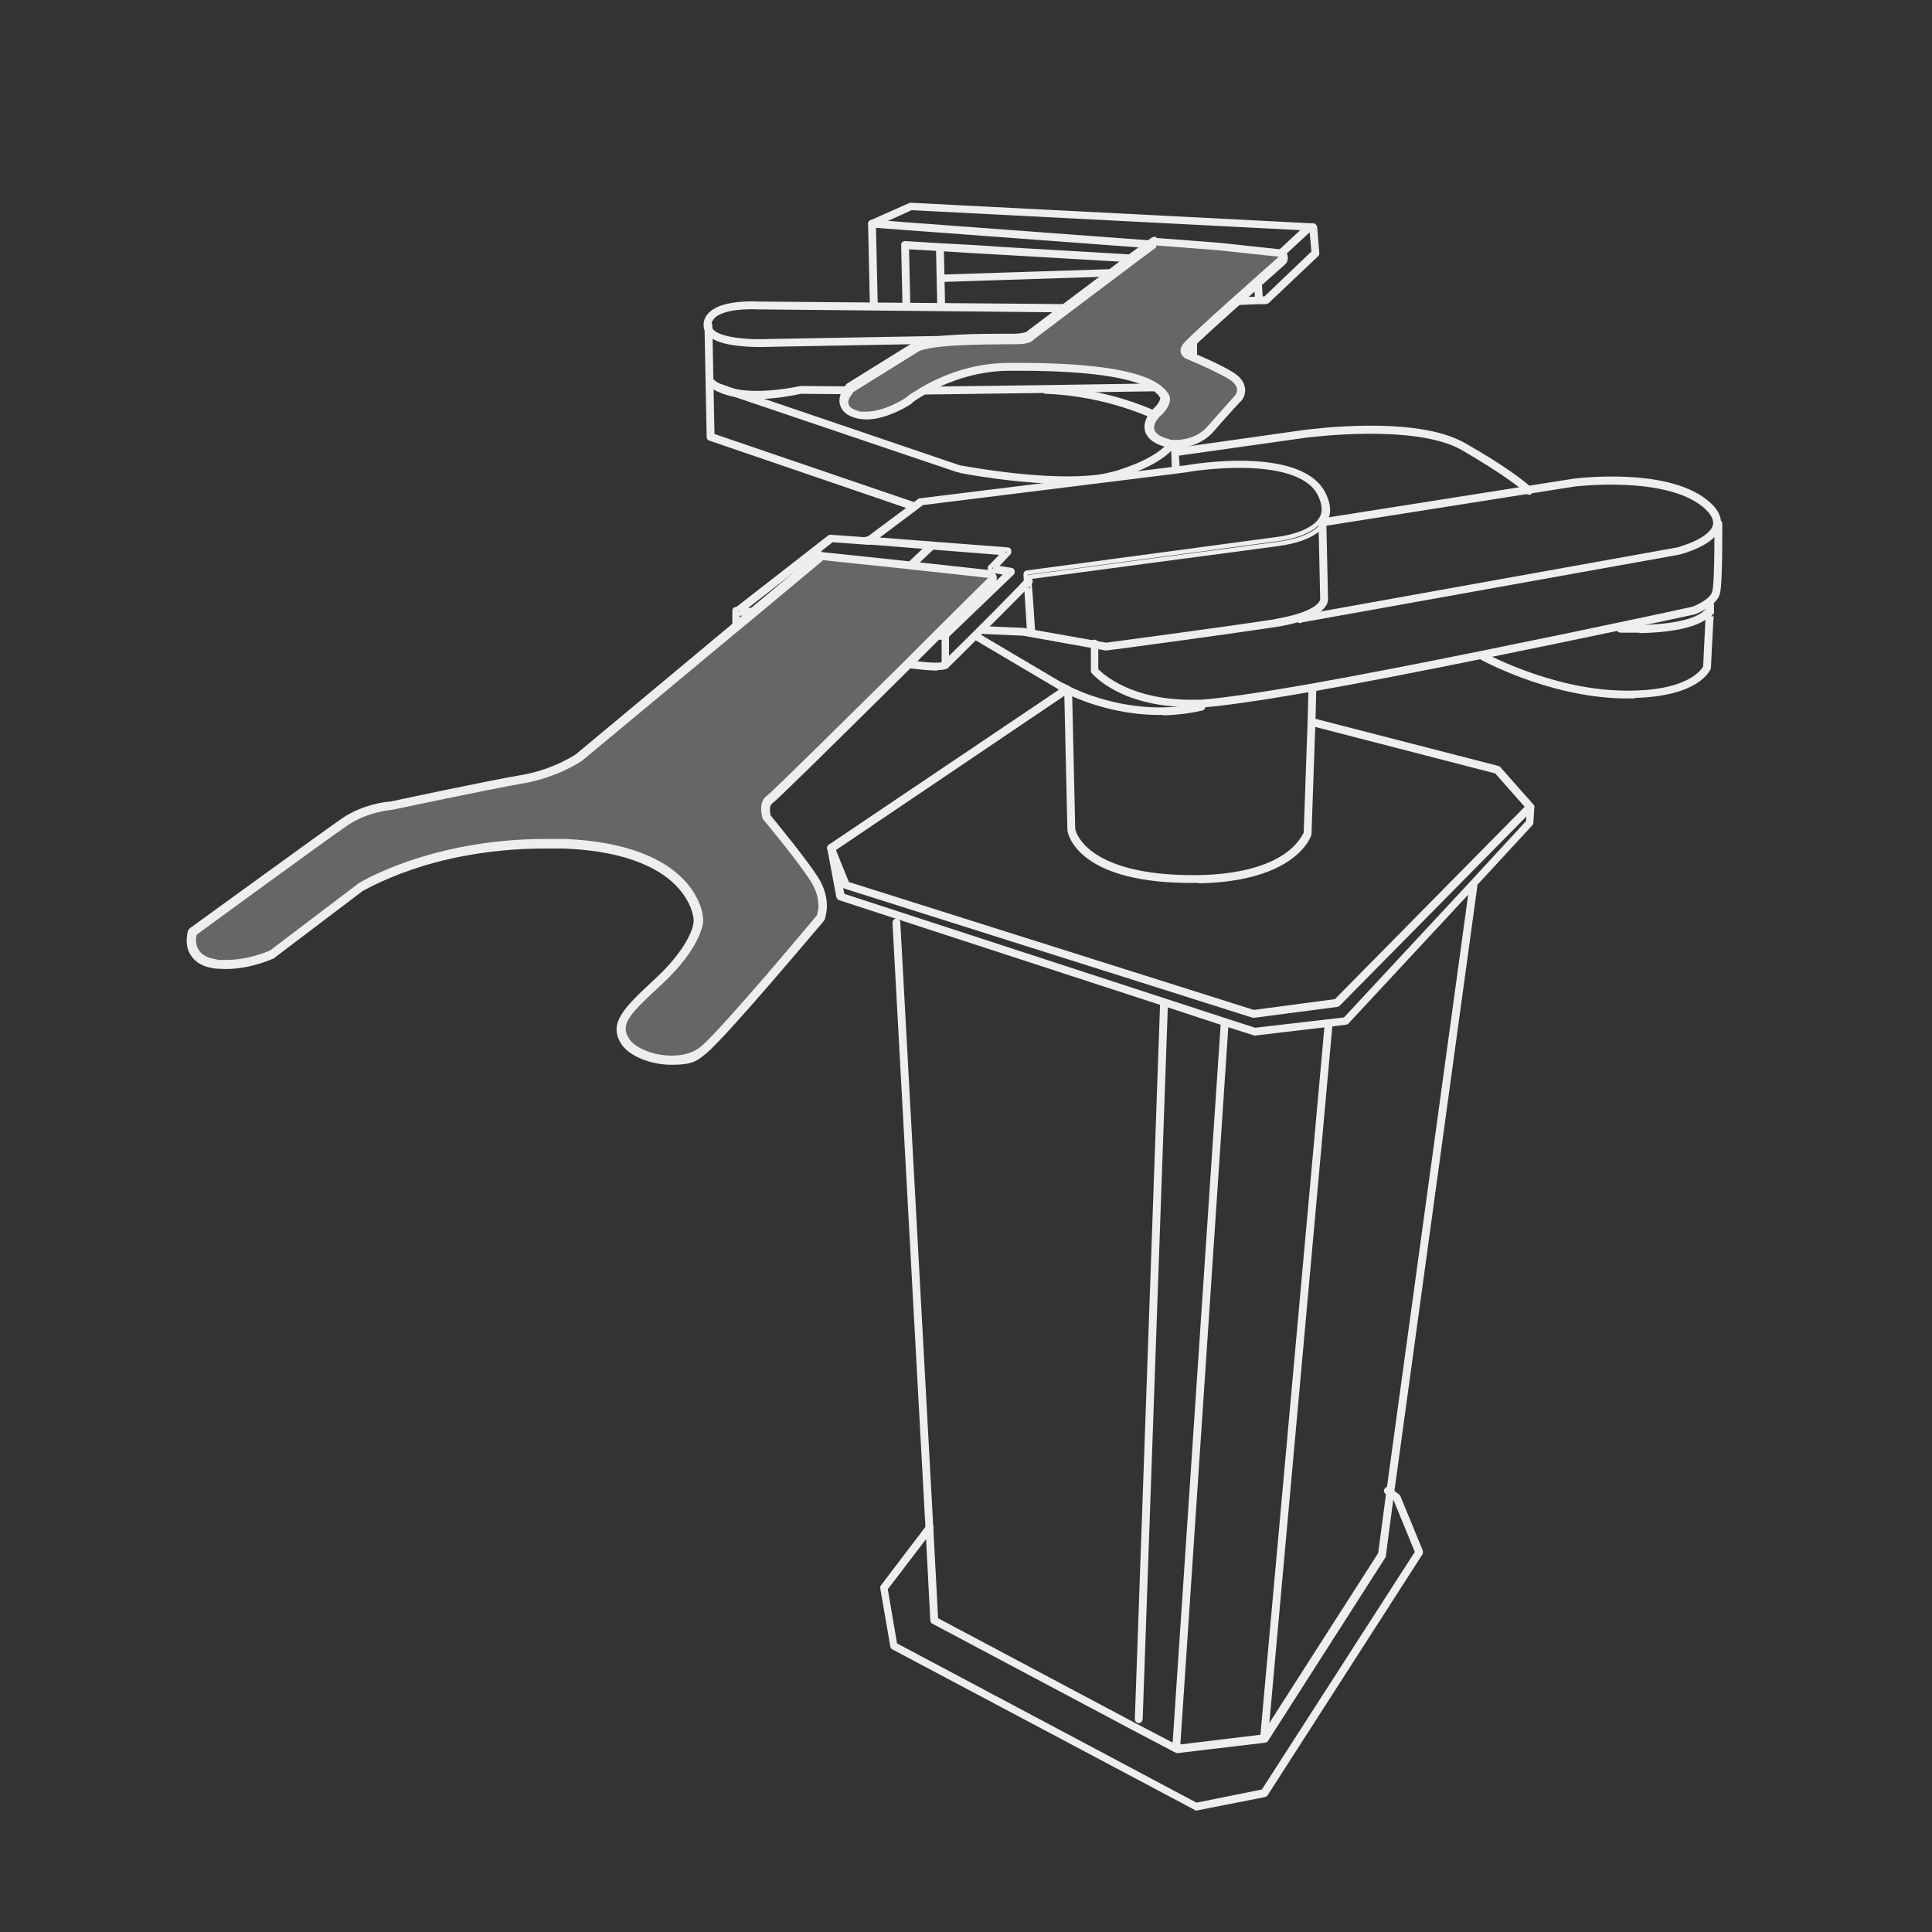 <?xml version="1.0" encoding="UTF-8"?>
<svg id="_圖層_1" xmlns="http://www.w3.org/2000/svg" version="1.1" viewBox="0 0 444 444">
  <rect x="0" y="0" width="444" height="444" fill="#333333" stroke="none"/>
  <!-- Generator: Adobe Illustrator 29.0.1, SVG Export Plug-In . SVG Version: 2.1.0 Build 192)  -->
  <defs>
    <style>
      .st0 {
        fill: #666;
      }

      .st1 {
        fill: none;
        stroke: #eee;
        stroke-linecap: round;
        stroke-linejoin: round;
      }

      .st2 {
        fill: #eee;
      }
    </style>
  </defs>
  <g>
    <path class="st1" d="M282.1,69.7c-.2,0-.4-.2-.4-.4,0-.2.2-.4.4-.4l8.7-.3,11.1-10.6-.5-5.5h-.5s-91.5-4.7-91.5-4.7l-8.6,3.9.4,18c0,.2-.2.4-.4.4s-.4-.2-.4-.4l-.4-18.2c0-.2,0-.3.2-.4l9-4c0,0,.1,0,.2,0l91.6,4.7h.8c.2,0,.3.2.4.4l.5,6c0,.1,0,.2-.1.3l-11.4,10.8c0,0-.2.1-.3.1h-1.6s-7.3.3-7.3.3h0Z"/>
    <path class="st1" d="M293.7,58.7s0,0,0,0l-13.9-1-79.4-5.9c-.2,0-.4-.2-.4-.4,0-.2.2-.4.4-.4l79.4,5.9,13.9,1c.2,0,.4.2.4.4,0,.2-.2.4-.4.4Z"/>
    <path class="st1" d="M208.3,70.4c-.2,0-.4-.2-.4-.4l-.3-13.7c0-.1,0-.2.1-.3,0,0,.2-.1.3-.1,0,0,3.2.2,8.1.5,4.1.2,9.5.5,15,.9,13.2.8,28.2,1.6,30.3,1.8h.2c.2,0,.4.2.4.4s-.2.4-.4.4h-.2c-2.1-.2-17.1-1-30.3-1.8-5.6-.3-10.9-.6-15-.9-3.8-.2-6.6-.4-7.7-.4l.3,13.3c0,.2-.2.4-.4.4Z"/>
    <path class="st1" d="M216.3,70.9c-.2,0-.4-.2-.4-.4l-.3-13.7c0-.2.2-.4.4-.4s.4.2.4.4l.3,13.7c0,.2-.2.4-.4.4Z"/>
    <path class="st1" d="M238.9,78.1h-1.6s-60.3,1.1-60.3,1.1c0,0-3.6.2-7.1-.2-4.9-.5-7.5-1.9-7.7-4.1v-.3c0-1,.5-1.9,1.3-2.6,3-2.7,10.5-2.2,10.8-2.2l71.8.6h1.6c.2,0,.4.2.4.5,0,.2-.2.4-.4.4h-1.6s-71.8-.7-71.8-.7c0,0-7.5-.5-10.3,2-.6.6-1,1.2-1,2v.3c.3,3.5,10.2,3.7,14,3.5l61.9-1.1c.2,0,.4.2.4.4s-.2.4-.4.4Z"/>
    <path class="st1" d="M209.5,116.6s0,0-.1,0l-46.2-15.8c-.2,0-.3-.2-.3-.4l-.5-25.7c0-.2.2-.4.4-.4s.4.2.4.4l.5,25.4,46,15.7c.2,0,.3.3.2.5,0,.2-.2.3-.4.3Z"/>
    <path class="st1" d="M174.7,91.1c-2,0-4,0-5.9-.4-2.6-.5-4.5-1.4-5.8-2.6-.2-.2-.2-.4,0-.6s.4-.2.6,0c1.2,1.2,3,1.9,5.4,2.4,6.4,1.3,14.9-.7,15-.7,0,0,0,0,0,0l23,.2c.2,0,.4.2.4.4,0,.2-.2.4-.4.4l-23-.2c-.5.1-4.7,1.1-9.4,1.2Z"/>
    <path class="st1" d="M247,110.7c-11.9.3-26.6-2.5-26.7-2.6l-55.6-18.8c-.2,0-.3-.3-.3-.5,0-.2.3-.3.5-.3l4,1.4,51.5,17.5c.1,0,17.5,3.4,29.8,2.4,1.5-.1,3-.3,4.3-.6.9-.2,1.8-.4,2.7-.7,11-3.5,12.3-7.5,12.3-7.5,0-.2.2-.3.4-.3.2,0,.3.2.4.4v2.5c.1,0,.3,3.8.3,3.8,0,.2-.2.4-.4.4h0c-.2,0-.4-.2-.4-.4l-.2-5c-1.2,1.5-4.3,4.3-12.1,6.8-.9.3-1.8.5-2.8.7-1.3.3-2.9.5-4.4.6-1.1,0-2.2.1-3.3.2Z"/>
    <path class="st1" d="M265.7,95.9c0,0-.1,0-.2,0-.1,0-10.8-5.4-25.2-5.9-.2,0-.4-.2-.4-.4,0-.2.2-.4.4-.4,14.6.5,25.5,5.9,25.6,6,.2.1.3.3.2.5,0,.1-.2.2-.3.2Z"/>
    <path class="st1" d="M267,89.4h0s-26.7.4-26.7.4l-30.4.4c-.2,0-.4-.2-.4-.4,0-.2.2-.4.4-.4h0s30.4-.4,30.4-.4l26.7-.4c.2,0,.4.2.4.4,0,.2-.2.4-.4.4Z"/>
    <path class="st1" d="M274.3,83.5c-.2,0-.4-.2-.4-.4v-6.1c-.1-.2,0-.4.3-.4s.4.2.4.4v6.1c.1.2,0,.4-.3.4Z"/>
    <path class="st1" d="M289.3,69c-.2,0-.4-.2-.4-.4l-.3-5.3c0-.1,0-.2.1-.3l11.8-11c.2-.2.4-.1.6,0,.2.2.1.4,0,.6l-11.7,10.8.3,5.1c0,.2-.2.4-.4.4h0Z"/>
    <path class="st1" d="M216.5,64.4c-.2,0-.4-.2-.4-.4,0-.2.2-.4.4-.4l40.4-1.3h3.6c.2,0,.4,0,.4.3s-.2.4-.4.4h-3.6c0,0-40.4,1.3-40.4,1.3h0Z"/>
    <path class="st1" d="M236.9,145.5c-.2,0-.4-.2-.4-.4l-.8-13.1c0-.2.1-.4.3-.4l57.5-7.7c0,0,7.7-.8,10.1-4.6,1-1.6.8-3.7-.5-6.1-5.4-9.4-30-5.3-30.2-5.2l-2.2.3-58.8,7.3-1.7,1.3-10.4,7.8c0,0-.2,0-.3,0l-8.3-.6-20.7,16.1h4.1c.2,0,.4.2.4.4,0,.2-.2.4-.4.4h-5.3c-.2,0-.3-.2-.4-.3s0-.3.1-.4l21.7-16.9c0,0,.2,0,.3,0l8.3.6,12.1-9c0,0,.1,0,.2,0l38.9-4.8,4.4-.6,17.9-2.2c1-.2,25.3-4.3,31.1,5.6,1.5,2.7,1.7,5,.5,7-2.5,4.2-10.3,4.9-10.7,5l-57.1,7.6v1.7c.1,0,.8,11,.8,11,0,.2-.2.4-.4.4,0,0,0,0,0,0Z"/>
    <path class="st1" d="M217.1,146.5h-3.2c-.2,0-.4-.1-.4-.3s.2-.4.4-.4h3c0,0,14.6-14.1,14.6-14.1l-3.7-.6c-.1,0-.3-.1-.3-.3,0-.1,0-.3,0-.4l3.2-3.3-31.5-2.5c-.2,0-.4-.2-.4-.4,0-.2.2-.4.4-.4l32.4,2.5c.2,0,.3.1.3.3,0,.1,0,.3,0,.4l-3.2,3.4,3.7.6c.1,0,.3.1.3.3,0,.1,0,.3-.1.4l-15.3,14.7c0,0-.2.1-.3.1Z"/>
    <path class="st1" d="M208.7,130.9c-.1,0-.2,0-.3-.1-.2-.2-.1-.4,0-.6l5.2-4.9c.2-.2.4-.1.6,0,.2.2.1.4,0,.6l-5.2,4.9c0,0-.2.1-.3.1Z"/>
    <path class="st1" d="M215.3,153.6c-2.7,0-7-.6-8.1-.8-.2,0-.4-.2-.3-.5,0-.2.2-.4.5-.3,4.2.7,9,1.1,9.6.5.4-.4,3.2-3.1,6.6-6.5.3-.3.6-.6.9-.9s.6-.6.9-.9c5.7-5.7,9-9.1,10.2-10.4l.5-.5c.2-.2.4-.2.6,0,.2.2.2.4,0,.6l-.5.5c-1.2,1.3-4.6,4.7-10.3,10.4-.3.3-.6.6-.9.9s-.6.6-.9.9c-3.4,3.4-6.1,6.1-6.6,6.5-.3.3-1.2.4-2.2.4Z"/>
    <path class="st1" d="M254.2,149s0,0,0,0l-19-3.4-9.1-.4c-.2,0-.4-.2-.4-.4,0-.2.2-.4.4-.4l9.1.4,1.6.3,17.4,3.1c1.4-.2,26.5-3.5,38.2-5.3,2.7-.5,4.6-.9,6.1-1.4,5.4-1.7,5.4-3.7,5.4-3.7l-.4-18.2c0-.2.2-.4.4-.4s.4.2.4.4l.4,18.2c0,.2,0,2.6-5.9,4.5-1.5.5-3.5,1-6.3,1.4-12,1.8-38,5.3-38.3,5.3,0,0,0,0,0,0Z"/>
    <path class="st1" d="M169.2,145.3c-.2,0-.4-.2-.4-.4v-4.5c0-.2,0-.4.3-.4s.4.2.4.4v4.5c0,.2,0,.4-.3.4Z"/>
    <path class="st1" d="M217.3,153.2c-.2,0-.4-.2-.4-.4v-6.6c-.1-.2,0-.4.3-.4s.4.2.4.4v6.6c.1.2,0,.4-.3.4Z"/>
    <path class="st1" d="M351.5,113.2c-.2,0-.3,0-.4-.2,0,0,0,0,0,0-1.4-1.3-5.8-4.7-14.9-10-11-6.3-35.9-2.9-36.2-2.9l-29,4.1c-.2,0-.4-.1-.5-.3,0-.2.1-.4.3-.5l29-4.1c1-.1,25.5-3.5,36.7,3,9.2,5.2,13.5,8.7,15,10,.3.2.3.4.3.5,0,.2-.2.4-.4.4ZM351.1,112.8h0Z"/>
    <path class="st1" d="M298.8,142.7c-.2,0-.4-.1-.4-.3,0-.2.1-.4.3-.5l86.8-15.6c0,0,8.3-2.1,8.7-5.9.1-1.4-.8-2.9-2.8-4.5-9-7.1-29.3-4.6-29.5-4.6l-57,9c-.2,0-.4-.1-.5-.3,0-.2.1-.4.3-.5l57-9c.9-.1,20.9-2.6,30.2,4.7,2.8,2.2,3.2,4,3.1,5.2-.4,4.4-8.9,6.5-9.3,6.6l-86.9,15.6s0,0,0,0Z"/>
    <path class="st1" d="M275.1,162c-17.2.4-23.6-7.4-23.9-7.7,0,0,0-.2,0-.2v-6.2c-.1-.2,0-.4.3-.4s.4.2.4.4v6.1c.9.9,7.6,7.7,23.3,7.3h.8c4.4-.3,13-1.5,25.5-3.7,10.7-1.9,24.1-4.5,38.9-7.5,14.3-2.9,24.4-5,31.9-6.6,10.1-2.1,16.7-3.6,16.8-3.6,0,0,4.4-1.6,4.9-3.9.6-2.3.5-15.5.5-15.7,0-.2.2-.4.4-.4h0c.2,0,.4.2.4.4,0,.5.1,13.4-.5,15.9-.6,2.7-5.2,4.4-5.4,4.5-.1,0-6.8,1.5-16.9,3.6-7.5,1.6-17.7,3.7-31.9,6.6-14.7,3-28.2,5.6-38.9,7.5-12.5,2.2-21.2,3.4-25.6,3.7h-.8Z"/>
    <path class="st1" d="M375.5,160c-.9,0-1.8,0-2.8,0-17.1-.4-32.4-9-32.5-9-.2-.1-.3-.4-.2-.5.1-.2.3-.3.5-.2.2,0,15.3,8.5,32.1,8.9,15.9.4,19-5.3,19.3-5.9l.7-14.3c0-.2.2-.4.4-.4.2,0,.4.2.4.4v1.8c-.1,0-.7,12.5-.7,12.5,0,0,0,0,0,.1,0,.3-2.5,6.2-17.3,6.5Z"/>
    <path class="st1" d="M377.1,144.9c-2.6,0-4.5,0-4.7,0-.2,0-.4-.2-.4-.4,0-.2.2-.4.4-.4.2,0,15.6.8,19.8-3.6.2-.2.4-.2.6,0s.2.4,0,.6c-3,3.1-10.7,3.8-15.8,3.9Z"/>
    <path class="st1" d="M267.3,163.8c-9.7.2-17.8-2.9-21.3-4.5-.3,0-.6-.2-.8-.4-.1,0-.2-.1-.3-.2-1.1-.5-1.7-.8-1.7-.9l-18.6-11c-.2-.1-.3-.4-.1-.5.1-.2.4-.3.5-.1l18.6,11h0s.6.3,1.7.8c.1,0,.2.1.3.2.2.1.5.3.8.4,4.5,2.1,16.3,6.5,29.6,3.4.2,0,.4,0,.5.3,0,.2,0,.4-.3.5-3,.7-5.9,1-8.7,1.1Z"/>
    <path class="st1" d="M275.6,202.4c-1.1,0-2.1,0-3.3,0-24.8-.4-26.5-11.3-26.5-11.7l-.7-31c0-.2.2-.4.4-.4s.4.2.4.4l.7,30.9c0,0,1.7,10.5,25.8,11,12.6.3,19.5-2.5,23-4.9,3.5-2.4,4.5-4.9,4.7-5.2l.9-25.5.2-7.6c0-.2.2-.4.4-.4.2,0,.4.2.4.4l-.2,7.6-.9,25.6s0,0,0,.1c-.1.4-3.4,10.3-25.2,10.8Z"/>
    <path class="st1" d="M288.2,237.4s0,0-.1,0l-6.6-2.1-14-4.6-74.5-24.3c-.1,0-.2-.2-.3-.3l-2.1-11.2c0-.2,0-.3.2-.4l53.9-36.3c.2-.1.4,0,.6.1.1.2,0,.4-.1.6l-53.6,36.2,2,10.7,88.3,28.8,6.5,2.1,20.7-2.4,29-31.2,13.1-14.2.2-3.1-7.5-8.5-42.2-10.9c-.2,0-.3-.3-.3-.5,0-.2.3-.3.5-.3l42.3,10.9c0,0,.1,0,.2.1l7.7,8.7c0,0,.1.2,0,.3l-.2,3.4c0,0,0,.2-.1.3l-13.2,14.3-29.1,31.3c0,0-.2.1-.2.1l-4.1.5-16.9,2s0,0,0,0Z"/>
    <path class="st1" d="M288.1,233.4s0,0-.1,0l-93.6-29.6c-.1,0-.2-.1-.3-.2l-3.5-8.6c0-.2,0-.4.2-.5.2,0,.4,0,.5.2l3.4,8.4,93.4,29.5,18.9-2.5,44.3-44.9c.2-.2.4-.2.6,0s.2.4,0,.6l-44.4,45c0,0-.1.1-.2.1l-19.1,2.5s0,0,0,0Z"/>
    <path class="st1" d="M270.3,402.2c0,0-.1,0-.2,0l-9.5-5-46.1-24.5c-.1,0-.2-.2-.2-.3l-1.1-21-7.6-139.4c0-.2.2-.4.4-.4.2,0,.4.2.4.4l7.6,139.4,1.1,20.8,45.9,24.4,9.4,4.9,19.9-2.4,26.9-42,1.9-14.3,19.1-139.3c0-.2.2-.4.5-.3.2,0,.4.2.3.5l-19.1,139.3-1.9,14.4c0,0,0,.1,0,.2l-27,42.2c0,.1-.2.2-.3.2l-20.2,2.4s0,0,0,0Z"/>
    <path class="st1" d="M290.5,399.8s0,0,0,0c-.2,0-.4-.2-.4-.4l14.8-163.7c0-.2.2-.4.4-.4.2,0,.4.2.4.4l-14.8,163.7c0,.2-.2.4-.4.4Z"/>
    <path class="st1" d="M270.3,402.2s0,0,0,0c-.2,0-.4-.2-.4-.4l11.1-166c0-.2.2-.4.4-.4.2,0,.4.2.4.4l-11.1,166c0,.2-.2.4-.4.4Z"/>
    <path class="st1" d="M261.7,395.5s0,0,0,0c-.2,0-.4-.2-.4-.4l5.8-164.3c0-.2.2-.4.4-.4.2,0,.4.2.4.4l-5.8,164.3c0,.2-.2.4-.4.4Z"/>
    <path class="st1" d="M275,415.5c0,0-.1,0-.2,0l-69.5-36.9c-.1,0-.2-.2-.2-.3l-2.3-13.3c0-.1,0-.2,0-.3l10.5-13.8c.1-.2.4-.2.6-.1.2.1.2.4.1.6l-.2.2-10.3,13.5,2.2,12.9,69.2,36.8,15.4-3.1,35.4-55-5-12.2-2-1.6c-.2-.2-.2-.4,0-.6s.4-.2.6,0l.2.2,1.8,1.4c0,0,0,0,.1.2l5.1,12.4c0,.1,0,.3,0,.4l-35.6,55.4c0,0-.2.2-.3.2l-15.7,3.1s0,0,0,0Z"/>
  </g>
  <g>
    <g>
      <path class="st0" d="M270,101.8c-.7,0-1.3,0-1.7-.3-2.1-.5-3.5-1.5-3.9-2.7-.4-1.1,0-2.3.9-3.6,0,0,0,0,0,0,0,0,.1-.1.2-.2.2-.2.4-.4.6-.6,1.4-1.4,1.7-2.4,1.7-3,0-.5-.3-.8-.3-.8-.1,0-.2-.2-.3-.3,0-.2-.3-.3-.5-.5-2.5-2.6-10.2-5.6-32.5-5.6s-1.6,0-2.5,0c-9.8,0-17.6,4.1-21.3,6.5-1.1.7-1.7,1.2-1.7,1.2,0,0,0,0-.1,0-.2.1-5.1,3.3-9.7,3.3s-1.2,0-1.7-.2c-1.8-.4-3-1.1-3.3-2.3-.4-1.4.5-2.8,1-3.3v-.2c.2-.2.3-.4.5-.5l15.3-9.5c0,0,.1,0,.2,0,4.2-1.5,14.5-1.5,20.1-1.5,1,0,1.9,0,2.4,0,2.6,0,3.1-.6,3.1-.6,0,0,0,0,0,0,0,0,.1-.1.2-.2l19.4-14.7,4.5-3.4,4.2-3.1c.2-.1.4-.2.6-.2s14.3,1.1,14.3,1.1l14.1,1.5c.4,0,.7.3.8.7.1.4,0,.8-.3,1.1,0,0-6.1,5.4-11.8,10.5-7.1,6.4-9.3,8.5-9.8,9.1-.5.5-.7,1-.6,1.4,0,.4.6.7.6.8,0,0,.7.3,1.8.7,1.2.5,5.3,2.3,7.9,3.9,1.5.9,2.3,1.9,2.5,3,.2,1.3-.5,2.2-.6,2.3,0,0-4.2,4.6-6.5,7.3-2.2,2.4-5.5,3.3-7.8,3.3h-.3Z"/>
      <path class="st2" d="M265.6,56.4l14.3,1.1,14,1.5s-6,5.3-11.8,10.5c-4.6,4.1-8.9,8.1-9.9,9.2-2.2,2.4.3,3.7.3,3.7,0,0,.7.3,1.9.8,2.1.9,5.6,2.5,7.8,3.8,3.3,1.9,1.7,3.8,1.7,3.8,0,0-4.1,4.6-6.5,7.3-1.8,2.1-4.8,3-7.1,3s0,0-.1,0c0,0-.1,0-.2,0-.6,0-1.1,0-1.4-.2-2.1-.5-4.8-1.8-2.5-4.7.2-.2.5-.6.8-.8,3.5-3.5,1.3-5.3,1.3-5.3-.2-.3-.4-.6-.7-.8-4.8-4.9-20.3-5.9-33.2-5.9-.8,0-1.7,0-2.5,0-10.4,0-18.4,4.5-21.8,6.7-1.2.7-1.8,1.3-1.8,1.3,0,0-4.8,3.2-9.1,3.2s-1,0-1.5-.1c-4.7-.9-1.7-4-1.7-4l.2-.4,15.3-9.5c4.8-1.7,18.6-1.4,22.2-1.5,2.6,0,3.5-.6,3.8-.9.2,0,.2-.2.2-.2l8.6-6.5,10.9-8.2,4.5-3.4,4.2-3.1M265.6,54.4c-.4,0-.9.1-1.2.4l-4.2,3.1-4.5,3.4-10.9,8.2-8.6,6.5c-.1,0-.2.2-.3.3-.2,0-.8.3-2.5.4-.6,0-1.4,0-2.4,0-5.6,0-16,0-20.4,1.6-.1,0-.3.1-.4.2l-15.3,9.5c-.4.2-.7.6-.8,1h0c-.6.8-1.6,2.4-1,4.2.5,1.5,1.8,2.5,4.1,3,.6.1,1.2.2,1.9.2,4.9,0,10-3.4,10.2-3.5,0,0,.2-.1.2-.2h0s.5-.5,1.5-1.1c3.7-2.4,11.3-6.3,20.8-6.4.8,0,1.6,0,2.4,0,21.9,0,29.4,2.9,31.7,5.3,0,0,0,0,0,0,.1,0,.2.2.3.3.1.2.2.4.4.5.1.2,0,1.1-1.3,2.4-.3.3-.5.5-.7.7,0,0-.1.1-.2.2,0,0,0,.1-.1.2-1.5,1.9-1.4,3.5-1.1,4.5.6,1.6,2.1,2.7,4.6,3.4.6.2,1.2.3,2,.3h.2s.1,0,.1,0c2.6,0,6.2-1,8.6-3.6,2.3-2.7,6.4-7.2,6.5-7.2.2-.2,1.2-1.4.9-3.1-.2-1.5-1.3-2.7-3-3.7-2.6-1.6-6.8-3.4-8-3.9,0,0,0,0,0,0-.9-.3-1.5-.6-1.7-.7,0,0,0,0,0,0,0,0,.1-.3.4-.5.4-.5,2.2-2.3,9.7-9,5.7-5.1,11.7-10.4,11.8-10.5.6-.5.8-1.4.6-2.1-.2-.8-.9-1.3-1.7-1.4l-14-1.5s0,0,0,0l-14.3-1.1s0,0-.1,0h0Z"/>
    </g>
    <g>
      <path class="st0" d="M154.2,243.5c-4.5,0-9.2-2-10.8-4.5-2.5-4.1.5-6.9,7.8-13.7,6.9-6.4,9-11.7,9.1-13.8,0-1.1-.6-4.8-3.9-8.4-3.6-3.9-11.1-8.6-26.9-9.3-1.5,0-2.9,0-4.4,0-26.2,0-42.4,10-42.6,10.1l-20.2,15.3c0,0-.1,0-.2.1-.2,0-4.9,2.3-10.5,2.3s-1.4,0-2.1-.1c-2.3-.3-4-1.1-5-2.5-1.3-2-.7-4.4-.6-4.5,0-.2.2-.4.4-.5.3-.2,30.3-22.1,34.8-25.2,4.5-3.1,9.9-3.6,10.7-3.7,1.4-.3,22.4-4.7,30.2-6.1,7.7-1.3,12.9-5,13-5l35.5-29.6,5.2-4.3,14.5-12.1c.2-.1.4-.2.6-.2s0,0,.1,0l19.9,2.1,18.3,2c.4,0,.7.3.8.7.1.4,0,.8-.2,1,0,0-5.7,5.6-13.3,13.2-1.1,1-2.1,2.1-3.2,3.2-1,1-2.1,2.1-3.2,3.2-21.2,21-30.3,29.8-31.3,30.6-1.4,1-.8,3.4-.6,4,1.1,1.3,8.2,10,11,14.3,3.1,5,1.5,8.7,1.4,8.8,0,0,0,.2-.1.2-.9,1.1-21.8,26.1-26.8,30.2-1.8,1.5-4.4,2.3-7.3,2.3Z"/>
      <path class="st2" d="M188.9,128.7l19.9,2.1,18.3,2s-5.7,5.6-13.3,13.2c-2,2-4.2,4.2-6.4,6.4-13.8,13.6-29.9,29.6-31.2,30.5-2.2,1.6-.9,5.3-.9,5.3,0,0,8.1,9.7,11,14.3,2.9,4.6,1.4,7.9,1.4,7.9,0,0-21.7,26-26.6,30.1-1.8,1.5-4.2,2.1-6.7,2.1-4.3,0-8.6-1.8-9.9-4-2.1-3.4.5-5.8,7.7-12.5,7.1-6.6,9.3-12.1,9.4-14.5.1-2.4-2.4-17.5-31.7-18.8-1.5,0-3,0-4.4,0-26.8,0-43.1,10.2-43.1,10.2l-20.3,15.4s-4.6,2.2-10.1,2.2-1.3,0-2-.1c-6.3-.7-4.8-5.7-4.8-5.7,0,0,30.2-22.1,34.8-25.2,4.6-3.1,10.2-3.5,10.2-3.5,0,0,22.1-4.7,30.2-6.1,8-1.4,13.4-5.2,13.4-5.2l35.6-29.6,5.2-4.3,14.5-12.1M188.9,126.7c-.5,0-.9.2-1.3.5l-14.5,12.1-5.2,4.4-35.5,29.6c-.6.4-5.5,3.6-12.5,4.8-7.7,1.3-28.3,5.7-30.1,6.1-1,0-6.5.7-11.1,3.8-4.5,3.1-33.6,24.3-34.9,25.2-.4.3-.6.6-.7,1.1,0,.3-.8,3,.8,5.3,1.1,1.7,3,2.7,5.7,3,.7,0,1.5.1,2.2.1,5.9,0,10.7-2.3,11-2.4.1,0,.2-.1.3-.2l20.2-15.3c.6-.3,4.5-2.6,11.2-4.9,6.6-2.3,17.3-4.9,30.8-4.9,1.4,0,2.9,0,4.3,0,15.4.6,22.8,5.2,26.2,9,3.1,3.4,3.7,6.8,3.6,7.7,0,1.8-2,6.9-8.7,13.1-7.3,6.8-10.9,10.2-8,15,1.7,2.8,6.7,4.9,11.6,4.9s5.9-.9,8-2.6c5-4.2,26-29.3,26.9-30.3.1-.1.2-.3.3-.4,0-.2,1.9-4.4-1.5-9.8-2.7-4.2-9.5-12.5-10.9-14.2-.2-.8-.3-2.2.3-2.7,1.1-.8,9.9-9.4,31.4-30.7,1.1-1.1,2.2-2.2,3.2-3.2,1.1-1.1,2.2-2.2,3.2-3.2,7.6-7.5,13.3-13.2,13.3-13.2.5-.5.7-1.4.5-2.1-.3-.7-.9-1.2-1.7-1.3l-18.3-2-19.9-2.1c0,0-.1,0-.2,0h0Z"/>
    </g>
  </g>
</svg>